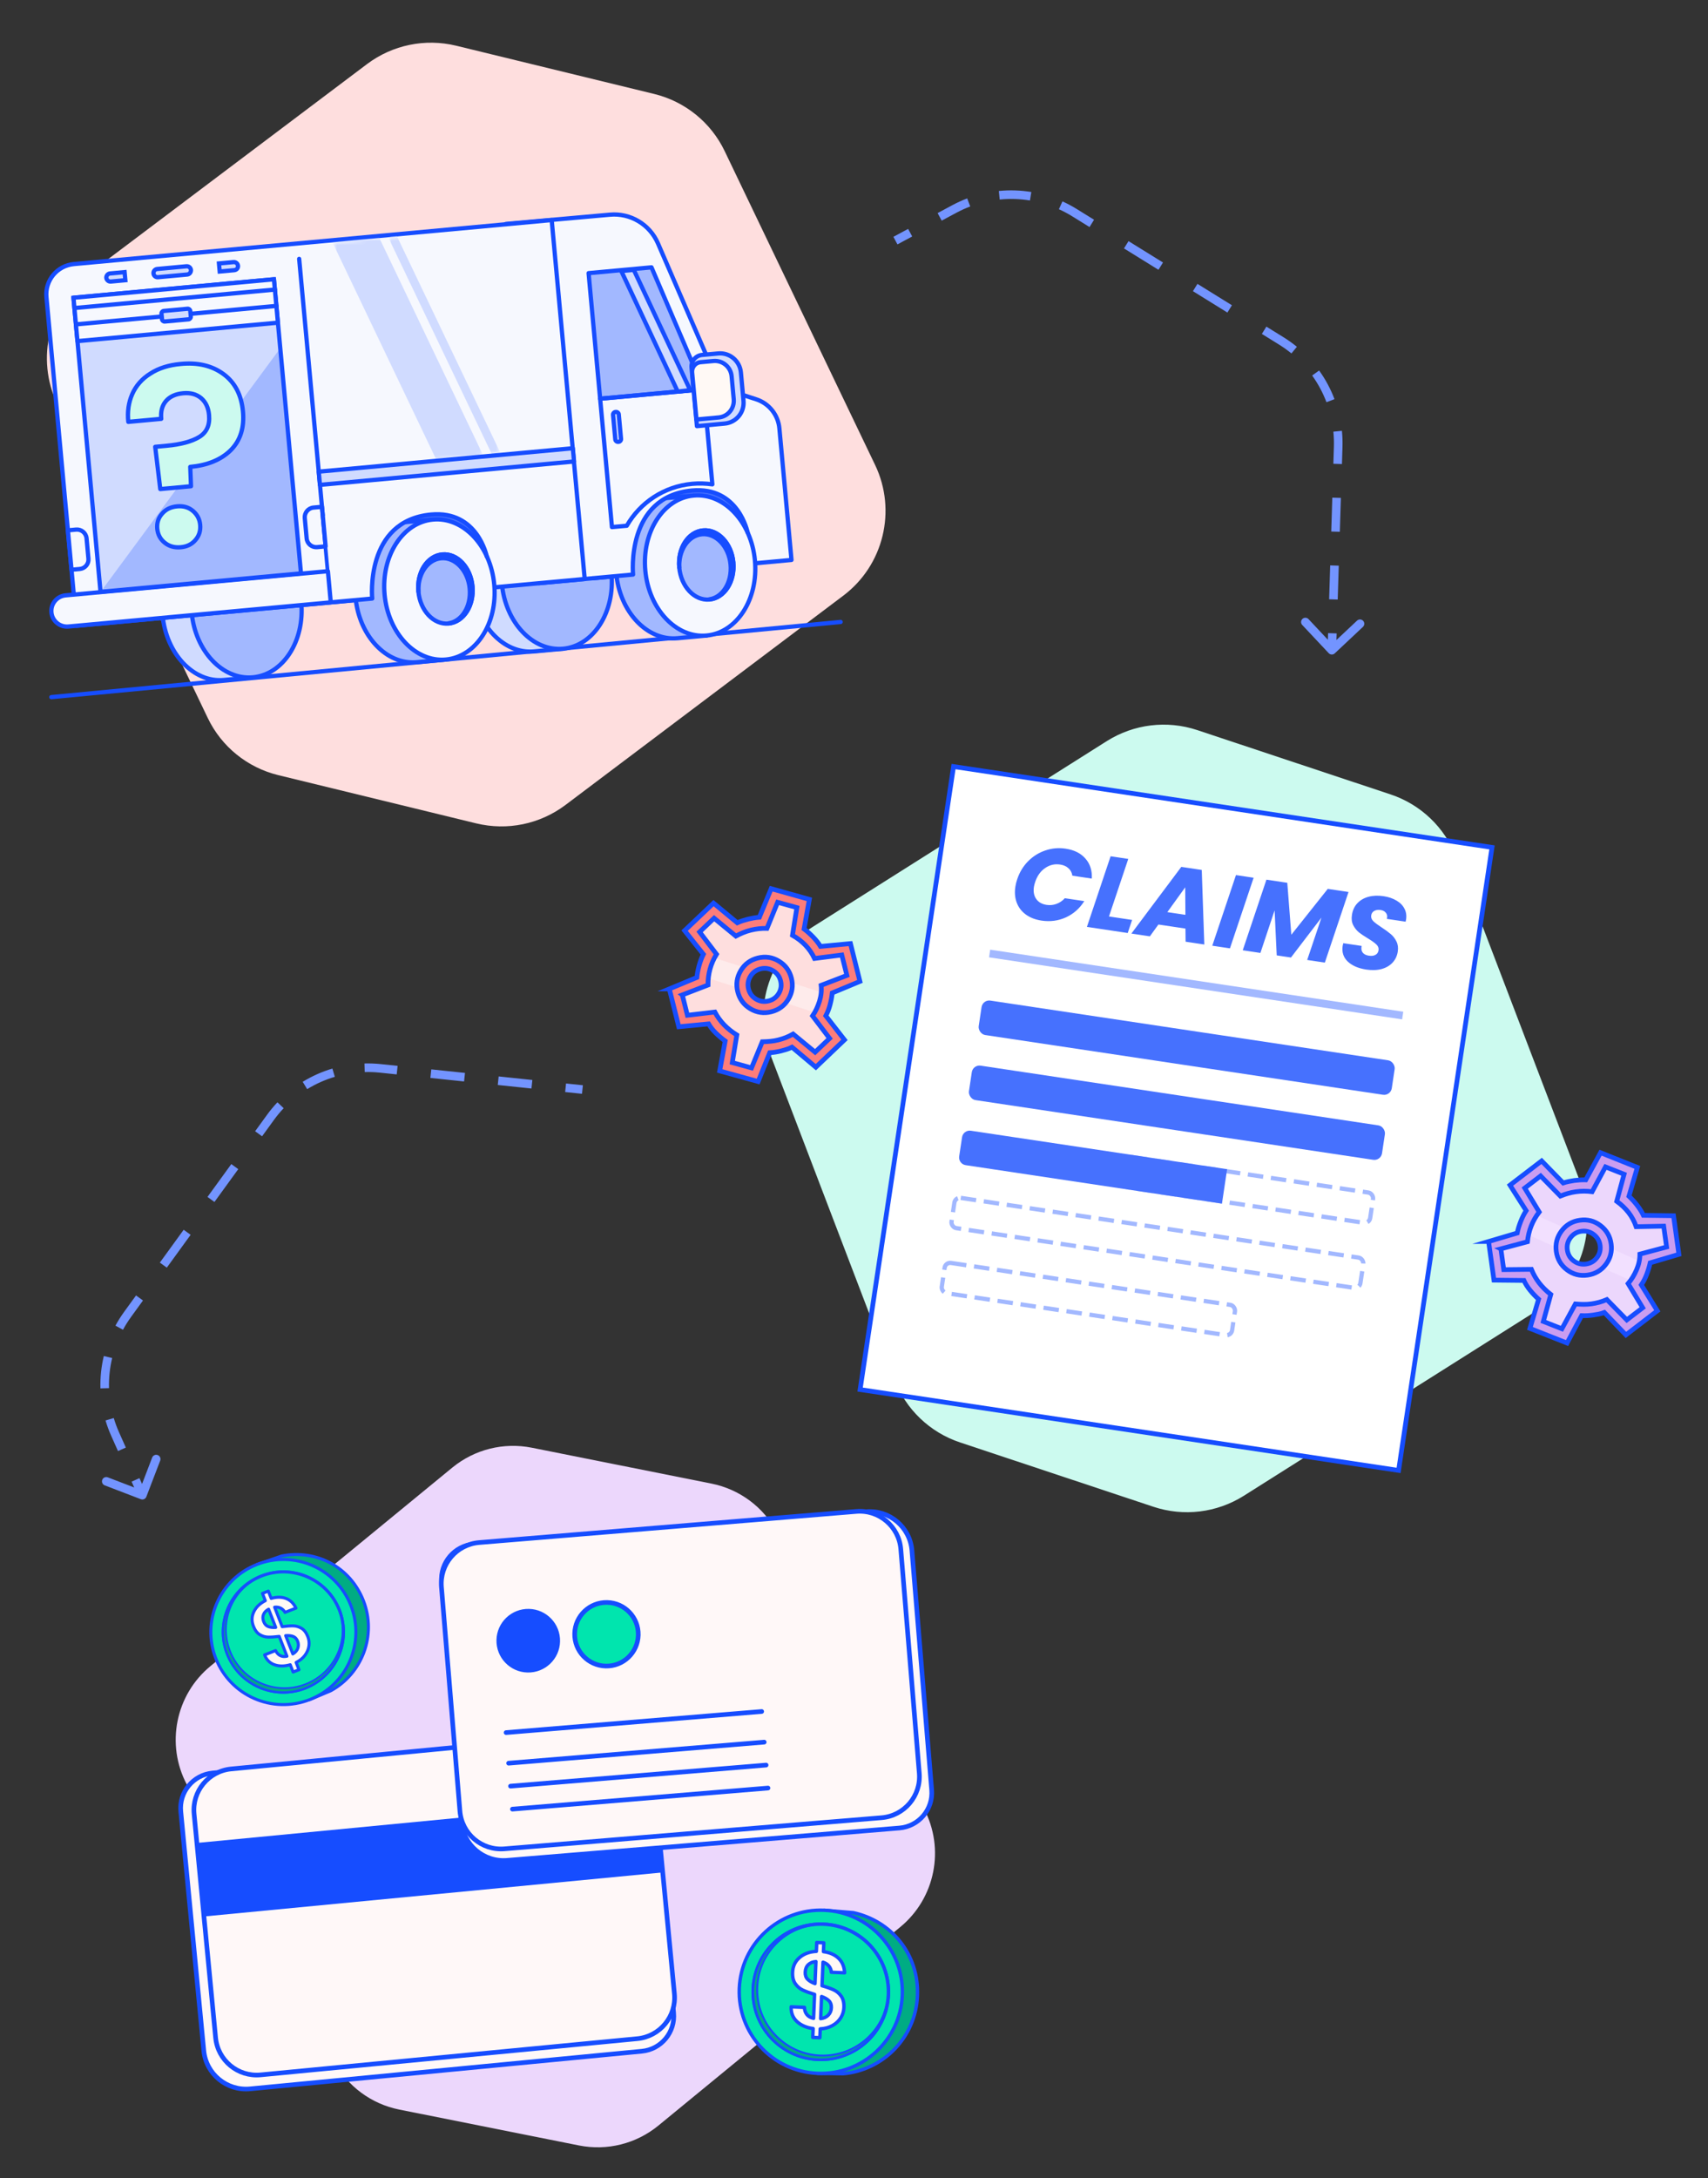 <?xml version="1.0" encoding="UTF-8"?>
<svg xmlns="http://www.w3.org/2000/svg" width="408" height="520" viewBox="0 0 408 520" fill="none">
  <rect x="0" y="0" width="408" height="520" fill="#333333" stroke="none"/>
  <g clip-path="url(#clip0_2001_131)">
    <path d="M156.273 22.431L108.957 10.909C101.553 9.119 93.788 10.723 87.701 15.277L21.315 65.261C11.662 72.51 8.485 85.596 13.688 96.467L49.622 171.39C52.898 178.25 59.104 183.253 66.463 185.048L113.779 196.57C121.182 198.361 128.947 196.756 135.035 192.203L201.42 142.219C211.074 134.969 214.25 121.884 209.047 111.013L173.114 36.09C169.838 29.23 163.631 24.227 156.273 22.431Z" fill="#FEDEDE"></path>
    <path d="M12.266 166.426L200.808 148.479" stroke="#164DFF" stroke-width="1.015" stroke-linecap="round" stroke-linejoin="round"></path>
    <path d="M53.457 162.336C46.226 163.002 39.675 156.064 38.825 146.831C37.975 137.599 43.15 129.581 50.381 128.916C52.628 128.709 57.332 128.276 57.332 128.276C57.332 128.276 64.429 138.067 65.014 144.421C65.592 150.704 60.408 161.696 60.408 161.696C60.408 161.696 55.774 162.123 53.457 162.336Z" fill="#D0DBFF" stroke="#164DFF" stroke-width="1.015" stroke-miterlimit="10"></path>
    <path d="M60.409 161.699C53.177 162.365 46.626 155.427 45.776 146.194C44.926 136.962 50.101 128.945 57.333 128.279C64.564 127.613 71.115 134.551 71.965 143.784C72.815 153.017 67.64 161.034 60.409 161.699Z" fill="#A2B8FF" stroke="#164DFF" stroke-width="1.015" stroke-linecap="round" stroke-linejoin="round"></path>
    <path d="M127.565 155.516C120.334 156.181 113.783 149.244 112.933 140.011C112.083 130.778 117.257 122.761 124.489 122.095C126.736 121.889 131.44 121.456 131.44 121.456C131.44 121.456 138.537 131.246 139.122 137.6C139.7 143.884 134.516 154.876 134.516 154.876C134.516 154.876 129.847 155.306 127.565 155.516Z" fill="#D0DBFF" stroke="#164DFF" stroke-width="1.015" stroke-miterlimit="10"></path>
    <path d="M134.516 154.875C127.284 155.541 120.733 148.603 119.884 139.37C119.034 130.138 124.208 122.121 131.44 121.455C138.671 120.789 145.222 127.727 146.072 136.96C146.887 146.196 141.748 154.209 134.516 154.875Z" fill="#A2B8FF" stroke="#164DFF" stroke-width="1.015" stroke-linecap="round" stroke-linejoin="round"></path>
    <path d="M120.827 53.469L145.688 51.251C150.568 50.802 155.176 53.564 157.148 58.056L172.076 92.545L180.652 95.331C183.717 96.323 185.881 99.062 186.175 102.257L189.067 133.676L128.721 139.231L120.827 53.469Z" fill="#F6F8FE" stroke="#164DFF" stroke-width="1.015" stroke-linecap="round" stroke-linejoin="round"></path>
    <path d="M174.334 119.774C169.485 115.547 160.039 117.549 160.039 117.549L161.752 136.155L179.234 134.546C179.234 134.546 179.184 124.001 174.334 119.774Z" fill="#4571FF"></path>
    <path d="M161.828 152.363C154.596 153.029 148.045 146.091 147.195 136.859C146.345 127.626 151.52 119.609 158.751 118.943C160.998 118.736 165.702 118.303 165.702 118.303C165.702 118.303 172.799 128.094 173.384 134.448C173.962 140.732 168.778 151.724 168.778 151.724C168.778 151.724 164.145 152.15 161.828 152.363Z" fill="#A2B8FF" stroke="#164DFF" stroke-width="1.015" stroke-linecap="round" stroke-linejoin="round"></path>
    <path d="M168.779 151.723C161.547 152.388 154.996 145.451 154.147 136.218C153.297 126.985 158.471 118.968 165.703 118.303C172.934 117.637 179.485 124.575 180.335 133.807C181.185 143.04 176.011 151.057 168.779 151.723Z" fill="#F6F8FE" stroke="#164DFF" stroke-width="1.015" stroke-linecap="round" stroke-linejoin="round"></path>
    <path d="M169.474 143.128C165.894 143.457 162.676 140.036 162.256 135.472C161.836 130.909 164.375 126.958 167.956 126.628C171.536 126.298 174.754 129.72 175.174 134.283C175.594 138.847 173.02 142.801 169.474 143.128Z" fill="#A2B8FF" stroke="#164DFF" stroke-width="1.015" stroke-linecap="round" stroke-linejoin="round"></path>
    <path d="M167.956 126.628C164.375 126.958 161.836 130.909 162.256 135.472C162.262 135.543 162.269 135.613 162.275 135.683C161.993 131.461 164.35 127.845 167.685 127.538C171.02 127.231 174.114 130.451 174.511 134.769C174.909 139.087 172.586 142.7 169.296 143.109C169.366 143.102 169.401 143.099 169.471 143.092C173.052 142.763 175.591 138.812 175.171 134.248C174.754 129.72 171.501 126.302 167.956 126.628Z" fill="#D0DBFF"></path>
    <path d="M167.956 126.628C164.375 126.958 161.836 130.909 162.256 135.472C162.262 135.543 162.269 135.613 162.275 135.683C161.993 131.461 164.35 127.845 167.685 127.538C171.02 127.231 174.114 130.451 174.511 134.769C174.909 139.087 172.586 142.7 169.296 143.109C169.366 143.102 169.401 143.099 169.471 143.092C173.052 142.763 175.591 138.812 175.171 134.248C174.754 129.72 171.501 126.302 167.956 126.628Z" stroke="#164DFF" stroke-width="1.015" stroke-miterlimit="10"></path>
    <path d="M141.71 138.037L151.223 137.161C151.223 137.161 150.002 118.51 165.308 117.101L165.124 115.1L139.813 117.43L141.71 138.037Z" fill="#F6F8FE"></path>
    <path d="M141.711 138.036L151.224 137.16C151.224 137.16 149.371 118.567 165.309 117.1C176.402 116.079 178.585 127.101 178.585 127.101" stroke="#164DFF" stroke-width="1.015" stroke-linecap="round" stroke-linejoin="round"></path>
    <path d="M168.074 92.912L143.36 95.187L140.601 65.207L155.626 63.824L168.074 92.912Z" fill="#A2B8FF" stroke="#164DFF" stroke-width="1.015" stroke-linecap="round" stroke-linejoin="round"></path>
    <path d="M165.374 115.5C167.024 115.348 168.623 115.414 170.165 115.626L168.074 92.913L143.36 95.188L146.181 125.834L149.727 125.508C152.903 120.012 158.564 116.127 165.374 115.5Z" stroke="#164DFF" stroke-width="1.015" stroke-linecap="round" stroke-linejoin="round"></path>
    <path d="M166.479 101.734L173.114 101.123C175.852 100.871 177.86 98.456 177.605 95.682L176.981 88.907C176.729 86.169 174.311 84.126 171.573 84.378L167.711 84.733C166.166 84.875 165.051 86.217 165.193 87.762L166.479 101.734Z" fill="#D0DBFF" stroke="#164DFF" stroke-width="1.015" stroke-linecap="round" stroke-linejoin="round"></path>
    <path d="M166.333 100.152L171.669 99.661C173.881 99.458 175.471 97.506 175.268 95.294L174.764 89.818C174.56 87.606 172.605 85.98 170.428 86.181L167.339 86.465C166.11 86.578 165.221 87.687 165.334 88.915L166.368 100.149L166.333 100.152Z" fill="#FFF9F5" stroke="#164DFF" stroke-width="1.015" stroke-linecap="round" stroke-linejoin="round"></path>
    <path d="M147.12 98.346L147.015 98.356C146.664 98.388 146.409 98.695 146.441 99.046L146.981 104.909C147.013 105.26 147.32 105.515 147.671 105.482L147.776 105.473C148.127 105.44 148.382 105.134 148.35 104.783L147.81 98.92C147.778 98.569 147.471 98.314 147.12 98.346Z" fill="#D0DBFF" stroke="#164DFF" stroke-width="1.015" stroke-linecap="round" stroke-linejoin="round"></path>
    <path d="M139.674 138.224L18.315 149.395L11.093 70.935C10.725 66.933 13.657 63.406 17.659 63.038L131.787 52.532L139.674 138.224Z" fill="#F6F8FE" stroke="#164DFF" stroke-width="1.015" stroke-linecap="round" stroke-linejoin="round"></path>
    <path d="M112.374 125.477C107.524 121.25 98.079 123.253 98.079 123.253L99.791 141.858L117.274 140.249C117.274 140.249 117.224 129.704 112.374 125.477Z" fill="#4571FF"></path>
    <path d="M71.463 61.801L78.324 136.329" stroke="#164DFF" stroke-width="1.015" stroke-linecap="round" stroke-linejoin="round"></path>
    <mask id="mask0_2001_131" style="mask-type:luminance" maskUnits="userSpaceOnUse" x="92" y="54" width="28" height="57">
      <path d="M114.691 54.493L92.68 56.52L97.646 110.476L119.657 108.45L114.691 54.493Z" fill="white"></path>
    </mask>
    <g mask="url(#mask0_2001_131)">
      <mask id="mask1_2001_131" style="mask-type:luminance" maskUnits="userSpaceOnUse" x="92" y="54" width="28" height="57">
        <path d="M114.691 54.493L92.68 56.52L97.646 110.476L119.657 108.45L114.691 54.493Z" fill="white"></path>
      </mask>
      <g mask="url(#mask1_2001_131)">
        <path d="M117.586 108.641L119.692 108.447L94.786 56.326L92.68 56.52L117.586 108.641Z" fill="#D0DBFF"></path>
      </g>
    </g>
    <mask id="mask2_2001_131" style="mask-type:luminance" maskUnits="userSpaceOnUse" x="79" y="54" width="37" height="58">
      <path d="M110.548 54.876L79.409 57.742L84.376 111.699L115.514 108.833L110.548 54.876Z" fill="white"></path>
    </mask>
    <g mask="url(#mask2_2001_131)">
      <mask id="mask3_2001_131" style="mask-type:luminance" maskUnits="userSpaceOnUse" x="79" y="54" width="37" height="58">
        <path d="M110.548 54.876L79.409 57.742L84.376 111.699L115.514 108.833L110.548 54.876Z" fill="white"></path>
      </mask>
      <g mask="url(#mask3_2001_131)">
        <path d="M104.281 109.868L115.479 108.837L90.573 56.715L79.374 57.746L104.281 109.868Z" fill="#D0DBFF"></path>
      </g>
    </g>
    <path d="M136.801 107.014L76.139 112.598L76.43 115.757L137.127 110.17L136.836 107.011L136.801 107.014Z" fill="#D0DBFF" stroke="#164DFF" stroke-width="1.015" stroke-linecap="round" stroke-linejoin="round"></path>
    <path d="M99.551 158.094C92.319 158.76 85.769 151.822 84.919 142.589C84.069 133.356 89.243 125.339 96.475 124.674C98.722 124.467 103.426 124.034 103.426 124.034C103.426 124.034 110.522 133.824 111.107 140.178C111.686 146.462 106.502 157.454 106.502 157.454C106.502 157.454 101.868 157.881 99.551 158.094Z" fill="#A2B8FF" stroke="#164DFF" stroke-width="1.015" stroke-linecap="round" stroke-linejoin="round"></path>
    <path d="M106.502 157.453C99.27 158.119 92.719 151.181 91.869 141.948C91.019 132.716 96.194 124.699 103.426 124.033C110.657 123.367 117.208 130.305 118.058 139.538C118.908 148.771 113.733 156.788 106.502 157.453Z" fill="#F6F8FE" stroke="#164DFF" stroke-width="1.015" stroke-linecap="round" stroke-linejoin="round"></path>
    <path d="M107.163 148.862C103.582 149.192 100.364 145.77 99.944 141.207C99.524 136.643 102.064 132.692 105.644 132.362C109.225 132.033 112.443 135.454 112.863 140.018C113.283 144.581 110.744 148.532 107.163 148.862Z" fill="#A2B8FF" stroke="#164DFF" stroke-width="1.015" stroke-linecap="round" stroke-linejoin="round"></path>
    <path d="M105.644 132.362C102.064 132.692 99.524 136.643 99.944 141.207C99.951 141.277 99.957 141.347 99.964 141.417C99.681 137.195 102.039 133.579 105.374 133.272C108.709 132.965 111.802 136.186 112.2 140.504C112.597 144.821 110.275 148.434 106.984 148.843C107.055 148.837 107.09 148.833 107.16 148.827C110.741 148.497 113.28 144.546 112.86 139.983C112.443 135.454 109.225 132.033 105.644 132.362Z" fill="#D0DBFF"></path>
    <path d="M105.644 132.362C102.064 132.692 99.524 136.643 99.944 141.207C99.951 141.277 99.957 141.347 99.964 141.417C99.681 137.195 102.039 133.579 105.374 133.272C108.709 132.965 111.802 136.186 112.2 140.504C112.597 144.821 110.275 148.434 106.984 148.843C107.055 148.837 107.09 148.833 107.16 148.827C110.741 148.497 113.28 144.546 112.86 139.983C112.443 135.454 109.225 132.033 105.644 132.362Z" stroke="#164DFF" stroke-width="1.015" stroke-miterlimit="10"></path>
    <path d="M79.399 143.771L88.912 142.895C88.912 142.895 87.691 124.244 102.997 122.835L102.813 120.834L77.502 123.164L79.399 143.771Z" fill="#F6F8FE"></path>
    <path d="M79.399 143.77L88.912 142.894C88.912 142.894 87.059 124.301 102.997 122.834C114.09 121.813 116.273 132.835 116.273 132.835" stroke="#164DFF" stroke-width="1.015" stroke-linecap="round" stroke-linejoin="round"></path>
    <path d="M79.012 143.805L16.349 149.572C14.278 149.763 12.473 148.23 12.286 146.194C12.095 144.123 13.628 142.318 15.664 142.13L78.327 136.362L79.012 143.805Z" fill="#F6F8FE" stroke="#164DFF" stroke-width="1.015" stroke-linecap="round" stroke-linejoin="round"></path>
    <path d="M19.05 135.837L17.084 136.018L16.218 126.609L18.184 126.428C19.413 126.315 20.559 127.236 20.676 128.5L21.125 133.38C21.238 134.609 20.314 135.72 19.05 135.837Z" fill="#F6F8FE" stroke="#164DFF" stroke-width="1.015" stroke-linecap="round" stroke-linejoin="round"></path>
    <path d="M77.781 130.433L75.745 130.62C74.516 130.733 73.369 129.812 73.253 128.548L72.804 123.669C72.691 122.44 73.612 121.293 74.876 121.177L76.912 120.989L77.781 130.433Z" stroke="#164DFF" stroke-width="1.015" stroke-linecap="round" stroke-linejoin="round"></path>
    <path d="M44.724 65.537L37.738 66.18C37.212 66.229 36.717 65.849 36.665 65.288C36.617 64.761 36.996 64.266 37.557 64.214L44.544 63.571C45.07 63.523 45.565 63.902 45.617 64.464C45.633 65.029 45.251 65.489 44.724 65.537Z" fill="#D0DBFF" stroke="#164DFF" stroke-width="1.015" stroke-miterlimit="10"></path>
    <path d="M55.959 64.501L52.483 64.821L52.305 62.891L55.781 62.571C56.307 62.522 56.803 62.901 56.854 63.463C56.903 63.99 56.52 64.45 55.959 64.501Z" fill="#D0DBFF" stroke="#164DFF" stroke-width="1.015" stroke-miterlimit="10"></path>
    <path d="M26.47 67.215L29.945 66.895L29.767 64.965L26.292 65.284C25.765 65.333 25.348 65.796 25.4 66.358C25.483 66.881 25.943 67.264 26.47 67.215Z" fill="#D0DBFF" stroke="#164DFF" stroke-width="1.015" stroke-miterlimit="10"></path>
    <path d="M164.873 93.139L161.895 93.484L148.413 64.703L151.397 64.428L164.873 93.139Z" fill="#D0DBFF" stroke="#164DFF" stroke-width="1.015" stroke-miterlimit="10"></path>
    <path d="M65.434 66.674L17.55 71.082L24.013 141.293L71.897 136.885L65.434 66.674Z" fill="#D0DBFF"></path>
    <path d="M66.95 83.139L24.016 141.328L71.9 136.921L66.95 83.139Z" fill="#A2B8FF"></path>
    <path d="M53.391 89.309C56.126 91.323 57.674 94.296 58.035 98.228C58.394 102.124 57.402 105.189 55.1 107.49C52.795 109.756 49.554 111.081 45.446 111.459L45.624 116.08L38.287 116.755L37.075 106.671L39.743 106.425C43.184 106.109 45.81 105.407 47.586 104.323C49.363 103.239 50.159 101.502 49.936 99.079C49.774 97.324 49.157 96 48.042 95.041C46.93 94.116 45.513 93.716 43.757 93.877C41.932 94.045 40.573 94.666 39.645 95.743C38.718 96.819 38.352 98.234 38.514 99.989L30.65 100.713C30.392 98.294 30.718 96.069 31.597 94.076C32.476 92.084 33.916 90.429 35.926 89.182C37.897 87.903 40.306 87.15 43.114 86.891C47.218 86.478 50.657 87.295 53.391 89.309ZM39.361 129.579C38.291 128.721 37.693 127.608 37.567 126.239C37.437 124.835 37.822 123.631 38.721 122.628C39.617 121.589 40.804 121.02 42.313 120.881C43.788 120.745 45.023 121.092 46.058 121.952C47.093 122.813 47.691 123.926 47.817 125.295C47.947 126.7 47.562 127.903 46.698 128.903C45.837 129.938 44.651 130.508 43.211 130.64C41.702 130.779 40.431 130.436 39.361 129.579Z" fill="#CCFAEF" stroke="#164DFF" stroke-width="1.015" stroke-linecap="round" stroke-linejoin="round"></path>
    <path d="M65.434 66.674L17.55 71.082L24.013 141.293L71.897 136.885L65.434 66.674Z" stroke="#164DFF" stroke-width="1.015" stroke-miterlimit="10"></path>
    <path d="M65.434 66.674L17.55 71.082L18.503 81.438L66.387 77.031L65.434 66.674Z" fill="#F6F8FE" stroke="#164DFF" stroke-width="1.015" stroke-linecap="round" stroke-linejoin="round"></path>
    <path d="M17.777 73.539L65.66 69.132" stroke="#164DFF" stroke-width="1.015" stroke-linecap="round" stroke-linejoin="round"></path>
    <path d="M18.135 77.438L66.019 73.03" stroke="#164DFF" stroke-width="1.015" stroke-linecap="round" stroke-linejoin="round"></path>
    <path d="M45.037 76.234L39.35 76.758C39.034 76.787 38.727 76.532 38.698 76.216L38.575 74.882C38.546 74.566 38.801 74.259 39.117 74.23L44.804 73.707C45.12 73.678 45.427 73.933 45.456 74.249L45.579 75.583C45.608 75.899 45.353 76.205 45.037 76.234Z" fill="#D0DBFF" stroke="#164DFF" stroke-width="1.015" stroke-linecap="round" stroke-linejoin="round"></path>
    <path d="M332.185 189.656L285.974 174.289C278.743 171.896 270.872 172.858 264.431 176.896L194.167 221.262C183.951 227.695 179.711 240.475 184.004 251.736L213.666 329.357C216.367 336.462 222.142 341.958 229.328 344.352L275.539 359.718C282.77 362.111 290.641 361.149 297.082 357.111L367.347 312.745C377.563 306.312 381.802 293.532 377.509 282.271L347.847 204.65C345.146 197.545 339.371 192.049 332.185 189.656Z" fill="#CCFAEF"></path>
    <rect x="227.776" y="183" width="130.068" height="150.394" transform="rotate(8.533 227.776 183)" fill="white" stroke="#164DFF" stroke-width="1.127"></rect>
    <path d="M242.99 209.899C243.543 208.233 244.405 206.807 245.575 205.62C246.764 204.419 248.138 203.558 249.696 203.035C251.257 202.495 252.876 202.352 254.553 202.603C256.609 202.912 258.189 203.704 259.292 204.979C260.412 206.257 260.914 207.846 260.797 209.745L256.159 209.05C256.051 208.31 255.737 207.717 255.216 207.268C254.713 206.806 254.051 206.513 253.229 206.39C251.929 206.195 250.735 206.478 249.645 207.24C248.558 207.985 247.771 209.086 247.283 210.543C247.132 210.991 247.03 211.388 246.978 211.733C246.806 212.884 246.989 213.845 247.529 214.616C248.07 215.386 248.899 215.856 250.017 216.023C250.823 216.144 251.6 216.067 252.347 215.793C253.111 215.521 253.785 215.067 254.368 214.431L259.006 215.127C257.902 216.879 256.438 218.172 254.614 219.009C252.793 219.828 250.854 220.084 248.799 219.776C247.318 219.554 246.071 219.072 245.055 218.331C244.039 217.59 243.315 216.649 242.88 215.508C242.446 214.366 242.334 213.096 242.544 211.699C242.638 211.074 242.787 210.474 242.99 209.899ZM264.907 218.787L270.433 219.616L269.384 222.738L259.64 221.276L265.297 204.417L269.516 205.05L264.907 218.787ZM283.179 221.68L276.715 220.71L274.678 223.532L270.262 222.87L282.185 206.951L287.07 207.684L287.678 225.483L283.213 224.813L283.179 221.68ZM283.167 218.399L283.118 211.833L278.849 217.751L283.167 218.399ZM299.461 209.543L293.804 226.402L289.585 225.769L295.243 208.91L299.461 209.543ZM322.131 212.945L316.473 229.804L312.255 229.171L315.663 219.062L308.382 228.589L304.977 228.079L304.471 217.333L301.08 227.494L296.861 226.861L302.518 210.002L307.502 210.75L308.466 223.154L317.172 212.201L322.131 212.945ZM326.364 231.464C324.489 231.183 323.02 230.55 321.957 229.567C320.912 228.569 320.502 227.322 320.727 225.826C320.749 225.678 320.799 225.458 320.876 225.167L325.267 225.826C325.124 226.443 325.198 226.959 325.489 227.373C325.78 227.786 326.28 228.046 326.987 228.152C327.628 228.248 328.151 228.184 328.555 227.959C328.975 227.736 329.223 227.369 329.3 226.86C329.379 226.333 329.204 225.87 328.777 225.469C328.366 225.071 327.697 224.593 326.772 224.034C325.878 223.496 325.152 223.009 324.595 222.572C324.057 222.121 323.612 221.558 323.259 220.883C322.907 220.208 322.799 219.41 322.938 218.489C323.091 217.352 323.519 216.407 324.221 215.654C324.922 214.902 325.816 214.38 326.902 214.089C327.989 213.798 329.19 213.751 330.505 213.949C331.689 214.127 332.714 214.474 333.578 214.99C334.444 215.49 335.08 216.132 335.483 216.916C335.89 217.683 336.021 218.543 335.878 219.497C335.841 219.744 335.806 219.924 335.772 220.036L331.282 219.363C331.308 219.299 331.331 219.202 331.351 219.07C331.42 218.61 331.311 218.215 331.024 217.886C330.756 217.543 330.343 217.33 329.784 217.246C329.191 217.157 328.684 217.232 328.261 217.472C327.858 217.697 327.619 218.056 327.545 218.55C327.471 219.043 327.638 219.497 328.047 219.911C328.458 220.309 329.115 220.803 330.019 221.393C330.923 221.983 331.65 222.512 332.202 222.982C332.77 223.454 333.228 224.044 333.576 224.752C333.926 225.443 334.032 226.25 333.894 227.171C333.741 228.19 333.333 229.062 332.669 229.787C332.006 230.511 331.129 231.027 330.041 231.335C328.954 231.626 327.729 231.669 326.364 231.464Z" fill="#4671FE"></path>
    <rect x="236.529" y="226.719" width="99.782" height="1.848" transform="rotate(8.533 236.529 226.719)" fill="#A2B8FF"></rect>
    <rect x="234.746" y="238.598" width="99.782" height="8.315" rx="1.848" transform="rotate(8.533 234.746 238.598)" fill="#4671FE"></rect>
    <rect x="232.416" y="254.129" width="99.782" height="8.315" rx="1.848" transform="rotate(8.533 232.416 254.129)" fill="#4671FE"></rect>
    <rect x="228.181" y="285.772" width="98.768" height="7.301" rx="1.341" transform="rotate(8.533 228.181 285.772)" stroke="#A2B8FF" stroke-width="1.015" stroke-dasharray="3.7 1.85"></rect>
    <rect x="269.321" y="276.061" width="59.524" height="7.301" rx="1.341" transform="rotate(8.533 269.321 276.061)" stroke="#A2B8FF" stroke-width="1.015" stroke-dasharray="3.7 1.85"></rect>
    <rect x="225.85" y="301.304" width="70.127" height="7.301" rx="1.341" transform="rotate(8.533 225.85 301.304)" stroke="#A2B8FF" stroke-width="1.015" stroke-dasharray="3.7 1.85"></rect>
    <path d="M383.253 312.129L388.542 316.194L393.799 312.582L390.861 306.429L393.189 300.742L399.666 298.399L398.758 291.881L393.064 291.807L387.914 285.869L389.603 280.191L383.37 276.819L379.426 282.97L372.396 284.108L368.455 278.895L362.62 283.549L366 288.84L363.355 295.13L356.989 297.698L357.876 304.058L365.071 304.574L368.744 309.105L367.364 315.86L373.465 318.292L377.297 313.036L383.253 312.127L383.253 312.129ZM373.534 298.585C373.159 295.896 375.036 293.412 377.724 293.038C380.413 292.663 382.897 294.539 383.272 297.228C383.646 299.917 381.77 302.401 379.081 302.775C376.392 303.15 373.909 301.274 373.534 298.585Z" fill="#ECD7FC"></path>
    <path d="M375.534 293.921L365.443 289.443L363.388 294.066L373.532 298.568C373.281 296.707 374.107 294.948 375.532 293.921L375.534 293.921Z" fill="#F2E0FF"></path>
    <path d="M381.176 301.961L391.181 306.404L393.235 301.781L383.282 297.362C383.493 299.223 382.63 300.965 381.176 301.964L381.176 301.961Z" fill="#F2E0FF"></path>
    <path d="M355.585 296.387L362.426 294.362C362.588 293.529 362.861 292.618 363.25 291.626C363.639 290.636 364.077 289.767 364.562 289.022L360.698 282.933L368.264 277.142L373.407 282.415C373.805 282.28 374.242 282.163 374.721 282.062C375.2 281.961 375.643 281.883 376.052 281.826C376.461 281.769 376.885 281.726 377.374 281.692C377.862 281.658 378.337 281.649 378.801 281.664L382.329 275.182L391.124 278.694L389.112 285.579C389.789 286.207 390.446 286.929 391.078 287.748C391.711 288.564 392.208 289.362 392.568 290.14L399.764 290.231L401.049 299.452L394.185 301.48C393.988 302.38 393.714 303.289 393.367 304.21C393.019 305.132 392.584 305.978 392.062 306.748L395.894 312.932L388.391 318.691L383.242 313.328C382.795 313.501 382.34 313.633 381.874 313.723C381.411 313.816 380.97 313.889 380.55 313.947C380.13 314.006 379.716 314.046 379.256 314.077C378.795 314.107 378.314 314.109 377.809 314.085L374.327 320.628L365.465 317.126L367.534 310.165C366.824 309.527 366.156 308.821 365.525 308.056C364.894 307.288 364.395 306.498 364.029 305.682L356.873 305.607L355.588 296.387L355.585 296.387ZM371.756 298.766C372.011 300.59 372.863 302.05 374.311 303.144C375.759 304.237 377.396 304.658 379.22 304.404C381.045 304.15 382.505 303.297 383.598 301.849C384.692 300.402 385.113 298.764 384.859 296.94C384.605 295.116 383.755 293.675 382.306 292.573C380.857 291.471 379.219 291.047 377.395 291.302C375.571 291.556 374.111 292.411 373.018 293.867C371.926 295.323 371.504 296.955 371.756 298.766ZM374.395 298.398C374.245 297.319 374.497 296.343 375.155 295.472C375.814 294.6 376.681 294.091 377.763 293.94C378.841 293.79 379.818 294.042 380.689 294.701C381.56 295.359 382.069 296.226 382.22 297.308C382.371 298.389 382.12 299.38 381.461 300.245C380.802 301.108 379.934 301.614 378.853 301.765C377.771 301.916 376.798 301.666 375.928 301.016C375.058 300.366 374.548 299.494 374.395 298.398ZM358.52 298.141L359.21 303.099L365.814 303.032C366.295 304.224 366.92 305.31 367.68 306.293C368.444 307.275 369.365 308.19 370.446 309.031L368.664 315.47L373.106 317.221L376.323 311.293C377.034 311.353 377.699 311.385 378.32 311.389C378.941 311.393 379.559 311.353 380.174 311.267C380.788 311.181 381.431 311.052 382.015 310.891C382.599 310.731 383.207 310.516 383.841 310.246L388.606 315.107L392.4 312.208L388.917 306.435C389.721 305.489 390.393 304.392 390.933 303.141C391.473 301.889 391.738 300.642 391.732 299.395L398.109 297.699L397.415 292.719L390.842 292.849C390.407 291.597 389.803 290.474 389.029 289.476C388.255 288.479 387.313 287.581 386.199 286.784L387.955 280.326L383.513 278.575L380.319 284.499C379.681 284.415 379.04 284.371 378.396 284.37C377.753 284.369 377.093 284.416 376.42 284.51C375.747 284.603 375.153 284.732 374.548 284.907C373.943 285.082 373.337 285.291 372.73 285.534L368.019 280.734L364.225 283.632L367.677 289.342C366.861 290.403 366.223 291.523 365.761 292.699C365.298 293.874 365.001 295.123 364.871 296.445L358.516 298.139L358.52 298.141Z" fill="#CA9DF0" stroke="#164DFF" stroke-width="1.127" stroke-miterlimit="10"></path>
    <path d="M189.074 248.796L194.766 252.274L199.608 248.122L196.031 242.318L197.74 236.414L203.93 233.395L202.333 227.011L196.663 227.544L190.91 222.189L191.984 216.363L185.428 213.674L182.161 220.211L175.292 222.091L170.818 217.327L165.513 222.576L169.437 227.478L167.478 234.014L161.422 237.246L162.981 243.475L170.19 243.222L174.325 247.335L173.672 254.199L179.998 255.967L183.248 250.332L189.073 248.793L189.074 248.796ZM177.967 236.364C177.308 233.731 178.908 231.061 181.542 230.402C184.176 229.743 186.845 231.344 187.504 233.978C188.163 236.611 186.563 239.281 183.929 239.94C181.295 240.599 178.626 238.998 177.967 236.364Z" fill="#FEDEDE"></path>
    <path d="M179.458 231.51L168.947 228.132L167.397 232.948L177.962 236.344C177.514 234.52 178.148 232.682 179.455 231.51L179.458 231.51Z" fill="#FEEBEB"></path>
    <path d="M185.924 238.906L196.345 242.257L197.895 237.441L187.528 234.108C187.937 235.936 187.264 237.76 185.925 238.908L185.924 238.906Z" fill="#FEEBEB"></path>
    <path d="M159.885 236.09L166.472 233.348C166.544 232.502 166.718 231.567 166.999 230.539C167.281 229.514 167.623 228.603 168.027 227.811L163.535 222.168L170.442 215.604L176.117 220.299C176.498 220.122 176.92 219.959 177.386 219.808C177.852 219.656 178.284 219.531 178.684 219.431C179.084 219.331 179.502 219.243 179.984 219.157C180.466 219.071 180.938 219.011 181.401 218.977L184.217 212.157L193.336 214.711L192.07 221.771C192.81 222.323 193.54 222.972 194.256 223.718C194.972 224.462 195.551 225.203 195.992 225.938L203.157 225.262L205.417 234.293L198.808 237.041C198.708 237.957 198.533 238.89 198.285 239.843C198.038 240.796 197.695 241.684 197.259 242.505L201.728 248.245L194.882 254.772L189.19 249.988C188.764 250.207 188.326 250.387 187.872 250.526C187.421 250.668 186.991 250.787 186.58 250.89C186.168 250.993 185.761 251.078 185.306 251.157C184.851 251.236 184.373 251.289 183.868 251.32L181.103 258.196L171.919 255.659L173.234 248.517C172.461 247.958 171.721 247.327 171.012 246.633C170.302 245.937 169.723 245.205 169.272 244.432L162.148 245.121L159.888 236.09L159.885 236.09ZM176.218 236.732C176.665 238.519 177.669 239.88 179.225 240.813C180.781 241.746 182.454 241.99 184.24 241.543C186.027 241.096 187.388 240.093 188.321 238.537C189.254 236.98 189.498 235.307 189.051 233.521C188.604 231.734 187.606 230.392 186.048 229.451C184.489 228.509 182.816 228.263 181.029 228.71C179.242 229.157 177.882 230.163 176.951 231.727C176.02 233.291 175.774 234.959 176.218 236.732ZM178.803 236.085C178.538 235.029 178.685 234.031 179.247 233.095C179.808 232.158 180.616 231.56 181.676 231.294C182.733 231.03 183.73 231.177 184.667 231.738C185.603 232.3 186.202 233.108 186.467 234.167C186.732 235.227 186.588 236.238 186.026 237.169C185.462 238.097 184.653 238.693 183.594 238.958C182.534 239.224 181.54 239.079 180.606 238.525C179.671 237.972 179.071 237.158 178.803 236.085ZM162.99 237.522L164.205 242.378L170.764 241.607C171.369 242.741 172.106 243.755 172.967 244.651C173.831 245.546 174.844 246.357 176.009 247.079L174.924 253.671L179.527 254.938L182.093 248.702C182.807 248.686 183.471 248.647 184.09 248.584C184.708 248.522 185.318 248.416 185.92 248.265C186.522 248.115 187.147 247.918 187.711 247.696C188.274 247.474 188.856 247.195 189.458 246.859L194.713 251.184L198.177 247.898L194.098 242.529C194.797 241.503 195.348 240.341 195.752 239.039C196.155 237.737 196.286 236.468 196.147 235.23L202.307 232.863L201.086 227.985L194.565 228.816C193.999 227.617 193.278 226.565 192.402 225.655C191.527 224.746 190.495 223.953 189.302 223.28L190.36 216.671L185.756 215.404L183.212 221.635C182.568 221.619 181.926 221.644 181.286 221.711C180.646 221.779 179.995 221.895 179.336 222.06C178.677 222.225 178.1 222.416 177.517 222.654C176.934 222.893 176.354 223.165 175.777 223.472L170.581 219.201L167.117 222.487L171.158 227.797C170.459 228.938 169.945 230.12 169.61 231.339C169.275 232.557 169.113 233.83 169.125 235.159L162.987 237.52L162.99 237.522Z" fill="#FD7D7A" stroke="#164DFF" stroke-width="1.127" stroke-miterlimit="10"></path>
    <path d="M229.811 271.491C229.962 270.482 230.903 269.787 231.912 269.938L293.129 279.123L291.895 287.347L230.679 278.161C229.669 278.01 228.974 277.069 229.125 276.06L229.811 271.491Z" fill="#4671FE"></path>
    <path d="M169.954 354.181L127.013 345.61C120.294 344.28 113.378 346.013 108.08 350.332L50.313 397.721C41.913 404.595 39.55 416.468 44.632 426.036L79.726 491.982C82.926 498.02 88.69 502.281 95.368 503.617L138.31 512.188C145.028 513.518 151.944 511.785 157.242 507.466L215.009 460.077C223.41 453.203 225.772 441.33 220.69 431.762L185.596 365.816C182.396 359.778 176.633 355.518 169.954 354.181Z" fill="#ECD7FC"></path>
    <path d="M201.38 495.06C211.002 494.232 218.738 486.369 219.153 476.466C219.568 466.564 212.929 458.589 203.841 456.615L196.881 456.035L195.251 494.961L201.377 495.057L201.38 495.06Z" fill="#00AC83" stroke="#164DFF" stroke-width="0.814" stroke-linecap="round" stroke-linejoin="round"></path>
    <path d="M195.253 494.963C206.005 495.413 215.087 487.063 215.537 476.314C215.987 465.564 207.636 456.484 196.883 456.034C186.131 455.584 177.05 463.933 176.6 474.683C176.15 485.433 184.501 494.512 195.253 494.963Z" fill="#00E5AE" stroke="#164DFF" stroke-width="0.814" stroke-linecap="round" stroke-linejoin="round"></path>
    <path d="M195.393 491.632C204.305 492.005 211.831 485.085 212.205 476.175C212.578 467.266 205.656 459.74 196.744 459.367C187.833 458.994 180.306 465.914 179.933 474.824C179.56 483.733 186.481 491.259 195.393 491.632Z" fill="#00E5AE" stroke="#164DFF" stroke-width="0.814" stroke-linecap="round" stroke-linejoin="round"></path>
    <path d="M195.393 491.632C204.305 492.005 211.831 485.085 212.205 476.175C212.578 467.266 205.656 459.74 196.744 459.367C187.833 458.994 180.306 465.914 179.933 474.824C179.56 483.733 186.481 491.259 195.393 491.632Z" fill="#00E5AE" stroke="#164DFF" stroke-width="0.814" stroke-linecap="round" stroke-linejoin="round"></path>
    <path d="M200.848 481.695C200.391 482.442 199.74 483.056 198.896 483.542C198.05 484.028 197.061 484.297 195.931 484.355L195.842 486.461L194.152 486.39L194.24 484.284C192.616 484.06 191.321 483.494 190.351 482.584C189.382 481.676 188.926 480.51 188.986 479.089L192.158 479.222C192.181 479.899 192.376 480.468 192.738 480.926C193.1 481.382 193.634 481.689 194.342 481.839L194.582 476.118C193.433 475.775 192.5 475.435 191.784 475.103C191.067 474.769 190.467 474.262 189.984 473.581C189.501 472.9 189.283 471.989 189.331 470.844C189.391 469.405 189.943 468.234 190.99 467.332C192.035 466.429 193.378 465.934 195.012 465.846L195.1 463.74L196.791 463.811L196.703 465.917C198.223 466.12 199.429 466.652 200.323 467.515C201.215 468.379 201.693 469.531 201.756 470.976L198.583 470.843C198.555 470.304 198.366 469.815 198.019 469.373C197.672 468.932 197.199 468.622 196.599 468.441L196.364 474.058C197.514 474.385 198.447 474.715 199.163 475.047C199.88 475.382 200.475 475.883 200.95 476.555C201.424 477.226 201.64 478.133 201.592 479.277C201.556 480.143 201.31 480.95 200.853 481.695L200.848 481.695ZM192.921 472.506C193.329 472.923 193.917 473.269 194.687 473.543L194.907 468.291C194.158 468.348 193.552 468.59 193.092 469.022C192.632 469.454 192.384 470.053 192.352 470.815C192.322 471.525 192.51 472.089 192.918 472.506L192.921 472.506ZM197.864 481.064C198.319 480.587 198.56 480.001 198.589 479.31C198.618 478.618 198.43 478.066 198.021 477.658C197.612 477.25 197.024 476.909 196.254 476.633L196.033 481.912C196.8 481.823 197.412 481.54 197.867 481.064L197.864 481.064Z" fill="#FFF9F5" stroke="#164DFF" stroke-width="0.814" stroke-linecap="round" stroke-linejoin="round"></path>
    <path d="M195.393 491.632C204.304 492.005 211.831 485.084 212.205 476.175C212.208 476.096 212.206 476.02 212.207 475.943C211.724 484.482 204.473 491.079 195.897 490.72C187.32 490.361 180.521 483.05 180.883 474.398C181.246 465.747 188.425 459.151 196.976 459.384C196.9 459.381 196.821 459.37 196.744 459.367C187.833 458.994 180.306 465.915 179.933 474.824C179.56 483.733 186.482 491.259 195.393 491.632Z" fill="#00AC83" stroke="#164DFF" stroke-width="0.465" stroke-linecap="round" stroke-linejoin="round"></path>
    <path d="M78.998 403.644C86.534 399.533 90.023 390.369 86.824 382.16C83.624 373.951 75.372 369.831 67.269 371.47L61.396 373.484L73.974 405.753L78.995 403.643L78.998 403.644Z" fill="#00AC83" stroke="#164DFF" stroke-width="0.723" stroke-linecap="round" stroke-linejoin="round"></path>
    <path d="M73.976 405.753C82.889 402.279 87.299 392.239 83.826 383.328C80.353 374.416 70.311 370.009 61.398 373.483C52.485 376.957 48.075 386.997 51.549 395.909C55.022 404.82 65.063 409.227 73.976 405.753Z" fill="#00E5AE" stroke="#164DFF" stroke-width="0.723" stroke-linecap="round" stroke-linejoin="round"></path>
    <path d="M72.9 402.99C80.287 400.11 83.942 391.789 81.064 384.403C78.185 377.017 69.862 373.364 62.475 376.243C55.088 379.123 51.433 387.445 54.311 394.83C57.19 402.216 65.513 405.869 72.9 402.99Z" fill="#00E5AE" stroke="#164DFF" stroke-width="0.723" stroke-linecap="round" stroke-linejoin="round"></path>
    <path d="M72.9 402.99C80.287 400.11 83.942 391.789 81.064 384.403C78.185 377.017 69.862 373.364 62.475 376.243C55.088 379.123 51.433 387.445 54.311 394.83C57.19 402.216 65.513 405.869 72.9 402.99Z" fill="#00E5AE" stroke="#164DFF" stroke-width="0.723" stroke-linecap="round" stroke-linejoin="round"></path>
    <path d="M73.791 392.953C73.685 393.724 73.374 394.457 72.861 395.154C72.346 395.852 71.638 396.424 70.738 396.875L71.418 398.621L70.017 399.167L69.336 397.421C67.934 397.819 66.678 397.821 65.564 397.426C64.45 397.033 63.663 396.247 63.203 395.069L65.833 394.044C66.094 394.588 66.456 394.981 66.914 395.224C67.372 395.466 67.916 395.525 68.546 395.395L66.698 390.652C65.64 390.783 64.759 390.84 64.057 390.825C63.355 390.809 62.685 390.611 62.049 390.229C61.412 389.848 60.909 389.183 60.539 388.235C60.074 387.041 60.105 385.891 60.635 384.783C61.164 383.674 62.079 382.792 63.379 382.137L62.698 380.391L64.1 379.845L64.78 381.591C66.09 381.213 67.262 381.215 68.298 381.598C69.333 381.983 70.133 382.75 70.7 383.904L68.07 384.929C67.855 384.501 67.526 384.17 67.086 383.933C66.646 383.699 66.15 383.615 65.597 383.682L67.412 388.338C68.465 388.194 69.342 388.129 70.044 388.144C70.747 388.16 71.411 388.356 72.037 388.733C72.663 389.109 73.162 389.771 73.532 390.72C73.812 391.437 73.9 392.181 73.795 392.952L73.791 392.953ZM64.055 388.305C64.537 388.499 65.139 388.57 65.864 388.518L64.167 384.165C63.577 384.478 63.171 384.892 62.95 385.408C62.73 385.924 62.742 386.5 62.988 387.132C63.218 387.72 63.572 388.112 64.053 388.306L64.055 388.305ZM71.136 393.505C71.336 392.955 71.323 392.392 71.1 391.819C70.876 391.245 70.525 390.863 70.047 390.677C69.569 390.491 68.968 390.424 68.243 390.473L69.948 394.85C70.541 394.504 70.938 394.054 71.138 393.504L71.136 393.505Z" fill="#FFF9F5" stroke="#164DFF" stroke-width="0.723" stroke-linecap="round" stroke-linejoin="round"></path>
    <path d="M72.9 402.99C80.287 400.111 83.942 391.788 81.064 384.403C81.038 384.337 81.01 384.275 80.983 384.213C83.64 391.336 80.094 399.296 72.984 402.068C65.874 404.839 57.729 401.316 54.933 394.144C52.138 386.973 55.626 379.039 62.67 376.174C62.606 376.199 62.539 376.219 62.475 376.243C55.088 379.123 51.433 387.445 54.311 394.83C57.19 402.216 65.513 405.869 72.9 402.99Z" fill="#00AC83" stroke="#164DFF" stroke-width="0.413" stroke-linecap="round" stroke-linejoin="round"></path>
    <path d="M50.767 423.273L144.363 414.287C149.93 413.753 154.882 417.837 155.418 423.403L160.912 480.497C161.356 485.122 157.964 489.244 153.332 489.689L59.735 498.674C54.169 499.208 49.216 495.125 48.681 489.559L43.187 432.465C42.741 427.839 46.135 423.718 50.767 423.273Z" fill="#FFF8F8" stroke="#164DFF" stroke-width="1.108" stroke-linecap="round" stroke-linejoin="round"></path>
    <path d="M145.206 413.661L55.225 422.3C49.81 422.819 45.843 427.63 46.364 433.045L51.505 486.473C52.026 491.887 56.839 495.856 62.253 495.335L152.234 486.696C157.649 486.177 161.616 481.366 161.095 475.951L155.954 422.523C155.433 417.109 150.62 413.141 145.206 413.661Z" fill="#FFF8F8" stroke="#164DFF" stroke-width="1.108" stroke-linecap="round" stroke-linejoin="round"></path>
    <path d="M156.618 429.447L47.028 439.968L48.718 457.524L158.307 447.002L156.618 429.447Z" fill="#164DFF"></path>
    <path d="M214.847 436.401L121.13 444.128C115.556 444.588 110.66 440.438 110.2 434.866L105.485 377.707C105.103 373.076 108.552 369.001 113.19 368.618L206.907 360.891C212.481 360.432 217.377 364.582 217.837 370.154L222.552 427.313C222.934 431.943 219.485 436.019 214.847 436.401Z" fill="#FFF8F8" stroke="#164DFF" stroke-width="1.108" stroke-linecap="round" stroke-linejoin="round"></path>
    <path d="M204.555 360.826L114.458 368.254C109.037 368.701 105.003 373.457 105.45 378.878L109.864 432.367C110.31 437.787 115.069 441.819 120.49 441.372L210.587 433.944C216.008 433.497 220.042 428.74 219.594 423.32L215.181 369.831C214.735 364.41 209.976 360.379 204.555 360.826Z" fill="#FFF8F8" stroke="#164DFF" stroke-width="1.108" stroke-linecap="round" stroke-linejoin="round"></path>
    <path d="M121.952 426.408L183.006 421.379" stroke="#164DFF" stroke-width="1.108" stroke-linecap="round" stroke-linejoin="round"></path>
    <path d="M122.407 431.893L183.455 426.863" stroke="#164DFF" stroke-width="1.108" stroke-linecap="round" stroke-linejoin="round"></path>
    <path d="M121.497 420.928L182.551 415.899" stroke="#164DFF" stroke-width="1.108" stroke-linecap="round" stroke-linejoin="round"></path>
    <path d="M120.894 413.621L181.949 408.586" stroke="#164DFF" stroke-width="1.108" stroke-linecap="round" stroke-linejoin="round"></path>
    <path d="M126.004 399.28C130.199 399.381 133.681 396.064 133.782 391.87C133.884 387.677 130.566 384.195 126.372 384.094C122.177 383.992 118.695 387.31 118.594 391.503C118.492 395.697 121.81 399.178 126.004 399.28Z" fill="#164DFF"></path>
    <path d="M144.688 397.741C148.882 397.842 152.365 394.525 152.466 390.331C152.567 386.138 149.249 382.656 145.055 382.555C140.861 382.453 137.378 385.771 137.276 389.964C137.175 394.157 140.494 397.639 144.688 397.741Z" fill="#00E5AE" stroke="#164DFF" stroke-width="1.108" stroke-linecap="round" stroke-linejoin="round"></path>
    <path d="M256.686 50.78L256.146 51.652L256.686 50.78ZM306.086 81.399L306.627 80.528L306.086 81.399ZM317.395 155.931C317.783 156.343 318.432 156.364 318.845 155.976L325.573 149.656C325.986 149.268 326.006 148.619 325.618 148.206C325.23 147.794 324.581 147.773 324.168 148.161L318.188 153.779L312.571 147.798C312.183 147.386 311.534 147.365 311.121 147.753C310.708 148.141 310.688 148.79 311.076 149.203L317.395 155.931ZM227.983 49.883L228.468 50.786L227.983 49.883ZM213.894 57.44L214.379 58.344L217.901 56.454L217.417 55.55L216.932 54.647L213.41 56.536L213.894 57.44ZM224.461 51.772L224.946 52.676L228.468 50.786L227.983 49.883L227.498 48.979L223.976 50.868L224.461 51.772ZM227.983 49.883L228.468 50.786C229.542 50.211 230.643 49.711 231.765 49.286L231.402 48.327L231.04 47.368C229.835 47.823 228.651 48.36 227.498 48.979L227.983 49.883ZM238.701 46.614L238.803 47.635C241.21 47.394 243.64 47.47 246.028 47.861L246.194 46.849L246.359 45.836C243.794 45.417 241.185 45.336 238.599 45.594L238.701 46.614ZM253.371 49.014L252.949 49.949C254.042 50.442 255.11 51.01 256.146 51.652L256.686 50.78L257.226 49.909C256.114 49.219 254.967 48.609 253.793 48.079L253.371 49.014ZM256.686 50.78L256.146 51.652L260.263 54.204L260.803 53.332L261.343 52.46L257.226 49.909L256.686 50.78ZM269.036 58.435L268.496 59.307L276.729 64.41L277.27 63.538L277.81 62.667L269.576 57.563L269.036 58.435ZM285.503 68.641L284.963 69.513L293.196 74.616L293.736 73.745L294.277 72.873L286.043 67.77L285.503 68.641ZM301.97 78.848L301.429 79.719L305.546 82.271L306.086 81.399L306.627 80.528L302.51 77.976L301.97 78.848ZM306.086 81.399L305.546 82.271C306.582 82.913 307.565 83.617 308.494 84.376L309.143 83.583L309.793 82.789C308.795 81.973 307.739 81.217 306.627 80.528L306.086 81.399ZM314.276 89.047L313.443 89.645C314.855 91.61 316.004 93.753 316.86 96.016L317.819 95.653L318.779 95.29C317.859 92.86 316.625 90.559 315.108 88.448L314.276 89.047ZM319.532 102.951L318.512 103.053C318.631 104.247 318.673 105.456 318.635 106.674L319.66 106.706L320.685 106.738C320.726 105.43 320.681 104.132 320.553 102.85L319.532 102.951ZM319.66 106.706L318.635 106.674L318.509 110.717L319.534 110.749L320.559 110.781L320.685 106.738L319.66 106.706ZM319.281 118.836L318.256 118.804L318.003 126.891L319.028 126.924L320.053 126.956L320.306 118.868L319.281 118.836ZM318.775 135.011L317.75 134.979L317.497 143.066L318.522 143.098L319.547 143.13L319.8 135.043L318.775 135.011ZM318.269 151.185L317.244 151.153L317.118 155.196L318.143 155.228L319.168 155.26L319.294 151.217L318.269 151.185ZM256.686 50.78L256.146 51.652L256.686 50.78ZM306.086 81.399L306.627 80.528L306.086 81.399ZM317.395 155.931C317.783 156.343 318.432 156.364 318.845 155.976L325.573 149.656C325.986 149.268 326.006 148.619 325.618 148.206C325.23 147.794 324.581 147.773 324.168 148.161L318.188 153.779L312.571 147.798C312.183 147.386 311.534 147.365 311.121 147.753C310.708 148.141 310.688 148.79 311.076 149.203L317.395 155.931ZM227.983 49.883L228.468 50.786L227.983 49.883ZM213.894 57.44L214.379 58.344L217.901 56.454L217.417 55.55L216.932 54.647L213.41 56.536L213.894 57.44ZM224.461 51.772L224.946 52.676L228.468 50.786L227.983 49.883L227.498 48.979L223.976 50.868L224.461 51.772ZM227.983 49.883L228.468 50.786C229.542 50.211 230.643 49.711 231.765 49.286L231.402 48.327L231.04 47.368C229.835 47.823 228.651 48.36 227.498 48.979L227.983 49.883ZM238.701 46.614L238.803 47.635C241.21 47.394 243.64 47.47 246.028 47.861L246.194 46.849L246.359 45.836C243.794 45.417 241.185 45.336 238.599 45.594L238.701 46.614ZM253.371 49.014L252.949 49.949C254.042 50.442 255.11 51.01 256.146 51.652L256.686 50.78L257.226 49.909C256.114 49.219 254.967 48.609 253.793 48.079L253.371 49.014ZM256.686 50.78L256.146 51.652L260.263 54.204L260.803 53.332L261.343 52.46L257.226 49.909L256.686 50.78ZM269.036 58.435L268.496 59.307L276.729 64.41L277.27 63.538L277.81 62.667L269.576 57.563L269.036 58.435ZM285.503 68.641L284.963 69.513L293.196 74.616L293.736 73.745L294.277 72.873L286.043 67.77L285.503 68.641ZM301.97 78.848L301.429 79.719L305.546 82.271L306.086 81.399L306.627 80.528L302.51 77.976L301.97 78.848ZM306.086 81.399L305.546 82.271C306.582 82.913 307.565 83.617 308.494 84.376L309.143 83.583L309.793 82.789C308.795 81.973 307.739 81.217 306.627 80.528L306.086 81.399ZM314.276 89.047L313.443 89.645C314.855 91.61 316.004 93.753 316.86 96.016L317.819 95.653L318.779 95.29C317.859 92.86 316.625 90.559 315.108 88.448L314.276 89.047ZM319.532 102.951L318.512 103.053C318.631 104.247 318.673 105.456 318.635 106.674L319.66 106.706L320.685 106.738C320.726 105.43 320.681 104.132 320.553 102.85L319.532 102.951ZM319.66 106.706L318.635 106.674L318.509 110.717L319.534 110.749L320.559 110.781L320.685 106.738L319.66 106.706ZM319.281 118.836L318.256 118.804L318.003 126.891L319.028 126.924L320.053 126.956L320.306 118.868L319.281 118.836ZM318.775 135.011L317.75 134.979L317.497 143.066L318.522 143.098L319.547 143.13L319.8 135.043L318.775 135.011ZM318.269 151.185L317.244 151.153L317.118 155.196L318.143 155.228L319.168 155.26L319.294 151.217L318.269 151.185Z" fill="#7394FF"></path>
    <path d="M30.481 313.784L31.311 314.387L30.481 313.784ZM64.619 266.747L63.789 266.144L64.619 266.747ZM33.638 357.905C34.167 358.108 34.76 357.844 34.962 357.315L38.266 348.696C38.469 348.167 38.204 347.574 37.675 347.371C37.146 347.168 36.553 347.433 36.35 347.961L33.414 355.623L25.753 352.687C25.224 352.484 24.631 352.748 24.428 353.277C24.225 353.806 24.49 354.399 25.019 354.602L33.638 357.905ZM27.494 342.346L28.431 341.928L27.494 342.346ZM34.005 356.948L34.941 356.53L33.314 352.879L32.377 353.297L31.44 353.715L33.068 357.365L34.005 356.948ZM29.122 345.996L30.059 345.578L28.431 341.928L27.494 342.346L26.558 342.763L28.185 346.414L29.122 345.996ZM27.494 342.346L28.431 341.928C27.935 340.815 27.517 339.68 27.175 338.53L26.192 338.822L25.209 339.114C25.576 340.349 26.025 341.568 26.558 342.763L27.494 342.346ZM25.016 331.418L26.041 331.391C25.977 328.972 26.229 326.554 26.793 324.201L25.795 323.962L24.798 323.723C24.193 326.251 23.921 328.848 23.99 331.446L25.016 331.418ZM28.478 316.962L29.38 317.451C29.951 316.397 30.596 315.373 31.311 314.387L30.481 313.784L29.651 313.182C28.883 314.241 28.191 315.341 27.577 316.473L28.478 316.962ZM30.481 313.784L31.311 314.387L34.156 310.467L33.326 309.864L32.496 309.262L29.651 313.182L30.481 313.784ZM39.016 302.025L39.846 302.627L45.535 294.788L44.705 294.185L43.875 293.583L38.186 301.423L39.016 302.025ZM50.395 286.346L51.225 286.948L56.915 279.109L56.084 278.506L55.255 277.904L49.565 285.743L50.395 286.346ZM61.774 270.667L62.604 271.269L65.449 267.349L64.619 266.747L63.789 266.144L60.944 270.064L61.774 270.667ZM64.619 266.747L65.449 267.349C66.165 266.363 66.939 265.433 67.763 264.563L67.019 263.857L66.275 263.152C65.388 264.087 64.558 265.085 63.789 266.144L64.619 266.747ZM72.843 259.137L73.379 260.011C75.442 258.746 77.662 257.756 79.982 257.067L79.69 256.084L79.398 255.101C76.907 255.84 74.522 256.904 72.307 258.262L72.843 259.137ZM87.094 254.907L87.121 255.932C88.32 255.9 89.528 255.946 90.74 256.073L90.847 255.053L90.954 254.033C89.653 253.897 88.354 253.848 87.066 253.882L87.094 254.907ZM90.847 255.053L90.74 256.073L94.764 256.494L94.871 255.474L94.978 254.454L90.954 254.033L90.847 255.053ZM102.918 256.315L102.811 257.335L110.858 258.177L110.965 257.157L111.072 256.137L103.025 255.295L102.918 256.315ZM119.012 257.999L118.906 259.019L126.953 259.86L127.059 258.84L127.166 257.82L119.119 256.979L119.012 257.999ZM135.107 259.682L135 260.702L139.024 261.123L139.13 260.103L139.237 259.083L135.213 258.662L135.107 259.682ZM30.481 313.784L31.311 314.387L30.481 313.784ZM64.619 266.747L63.789 266.144L64.619 266.747ZM33.638 357.905C34.167 358.108 34.76 357.844 34.962 357.315L38.266 348.696C38.469 348.167 38.204 347.574 37.675 347.371C37.146 347.168 36.553 347.433 36.35 347.961L33.414 355.623L25.753 352.687C25.224 352.484 24.631 352.748 24.428 353.277C24.225 353.806 24.49 354.399 25.019 354.602L33.638 357.905ZM27.494 342.346L28.431 341.928L27.494 342.346ZM34.005 356.948L34.941 356.53L33.314 352.879L32.377 353.297L31.44 353.715L33.068 357.365L34.005 356.948ZM29.122 345.996L30.059 345.578L28.431 341.928L27.494 342.346L26.558 342.763L28.185 346.414L29.122 345.996ZM27.494 342.346L28.431 341.928C27.935 340.815 27.517 339.68 27.175 338.53L26.192 338.822L25.209 339.114C25.576 340.349 26.025 341.568 26.558 342.763L27.494 342.346ZM25.016 331.418L26.041 331.391C25.977 328.972 26.229 326.554 26.793 324.201L25.795 323.962L24.798 323.723C24.193 326.251 23.921 328.848 23.99 331.446L25.016 331.418ZM28.478 316.962L29.38 317.451C29.951 316.397 30.596 315.373 31.311 314.387L30.481 313.784L29.651 313.182C28.883 314.241 28.191 315.341 27.577 316.473L28.478 316.962ZM30.481 313.784L31.311 314.387L34.156 310.467L33.326 309.864L32.496 309.262L29.651 313.182L30.481 313.784ZM39.016 302.025L39.846 302.627L45.535 294.788L44.705 294.185L43.875 293.583L38.186 301.423L39.016 302.025ZM50.395 286.346L51.225 286.948L56.915 279.109L56.084 278.506L55.255 277.904L49.565 285.743L50.395 286.346ZM61.774 270.667L62.604 271.269L65.449 267.349L64.619 266.747L63.789 266.144L60.944 270.064L61.774 270.667ZM64.619 266.747L65.449 267.349C66.165 266.363 66.939 265.433 67.763 264.563L67.019 263.857L66.275 263.152C65.388 264.087 64.558 265.085 63.789 266.144L64.619 266.747ZM72.843 259.137L73.379 260.011C75.442 258.746 77.662 257.756 79.982 257.067L79.69 256.084L79.398 255.101C76.907 255.84 74.522 256.904 72.307 258.262L72.843 259.137ZM87.094 254.907L87.121 255.932C88.32 255.9 89.528 255.946 90.74 256.073L90.847 255.053L90.954 254.033C89.653 253.897 88.354 253.848 87.066 253.882L87.094 254.907ZM90.847 255.053L90.74 256.073L94.764 256.494L94.871 255.474L94.978 254.454L90.954 254.033L90.847 255.053ZM102.918 256.315L102.811 257.335L110.858 258.177L110.965 257.157L111.072 256.137L103.025 255.295L102.918 256.315ZM119.012 257.999L118.906 259.019L126.953 259.86L127.059 258.84L127.166 257.82L119.119 256.979L119.012 257.999ZM135.107 259.682L135 260.702L139.024 261.123L139.13 260.103L139.237 259.083L135.213 258.662L135.107 259.682Z" fill="#7394FF"></path>
  </g>
  <defs>
    <clipPath id="clip0_2001_131">
      <rect width="408" height="520" fill="white"></rect>
    </clipPath>
  </defs>
</svg>
